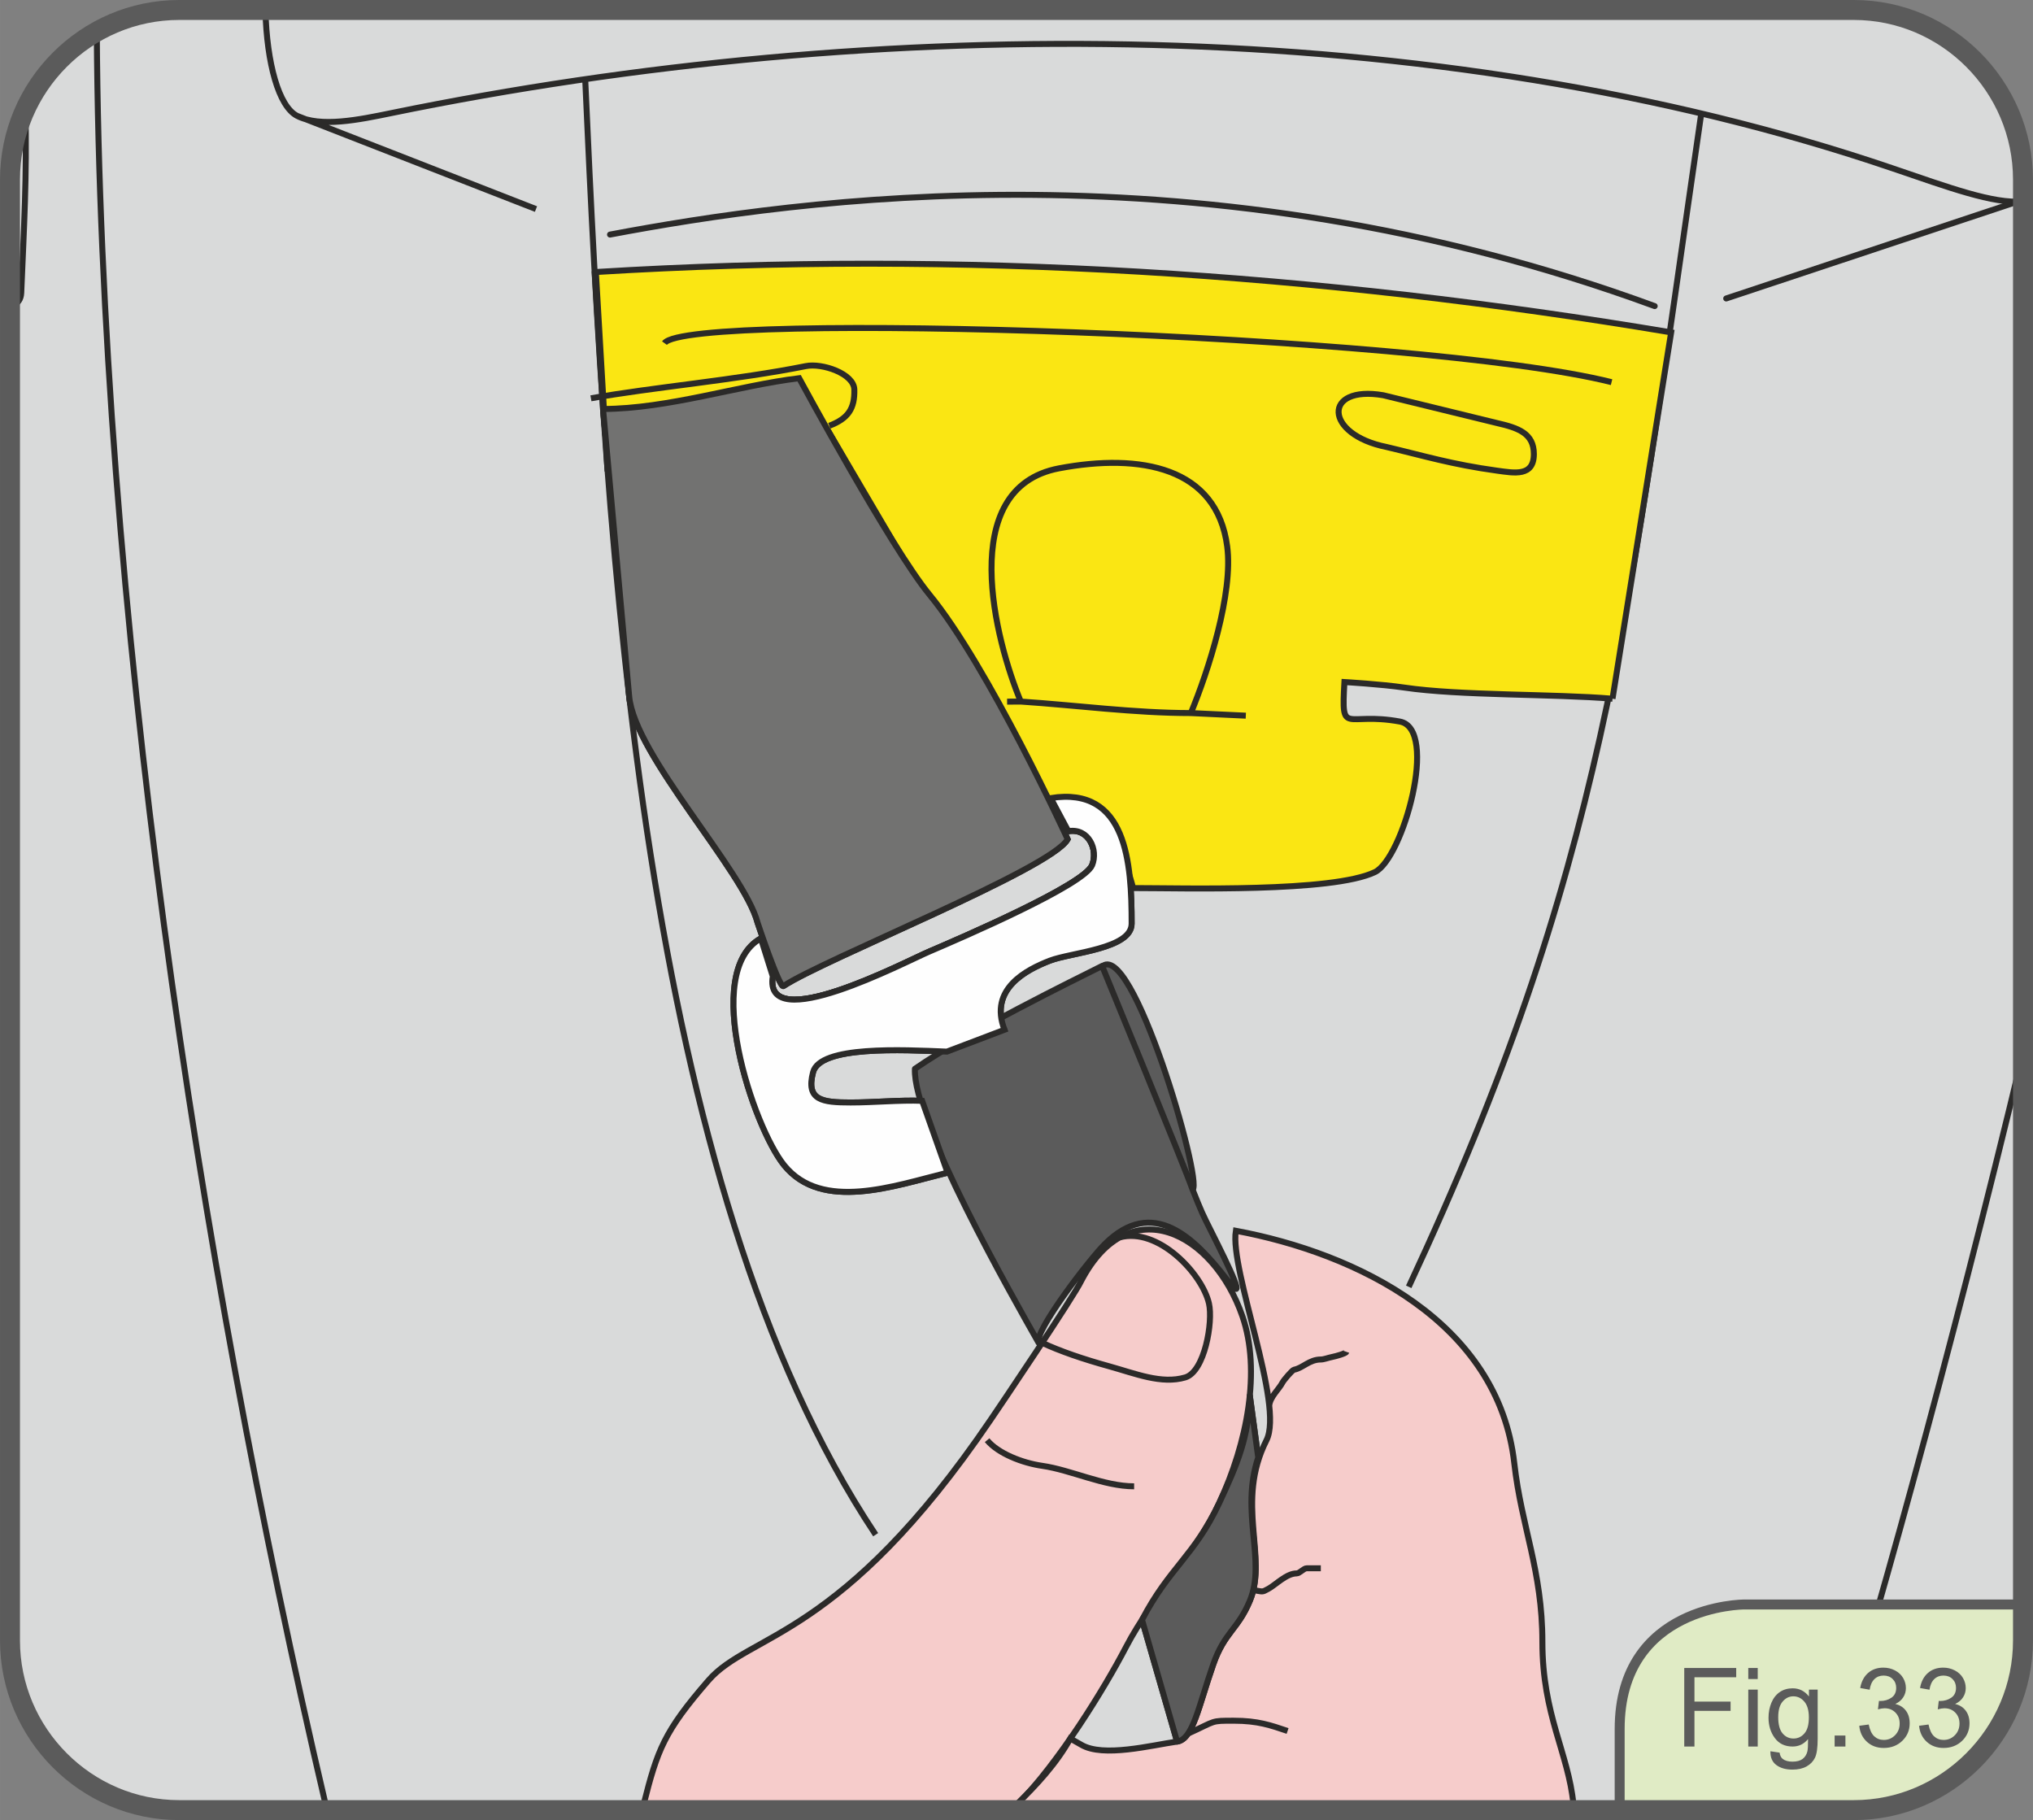 <?xml version="1.0" encoding="UTF-8"?>
<!DOCTYPE svg PUBLIC "-//W3C//DTD SVG 1.1//EN" "http://www.w3.org/Graphics/SVG/1.1/DTD/svg11.dtd">
<!-- Creator: CorelDRAW 2017 -->
<svg xmlns="http://www.w3.org/2000/svg" xml:space="preserve" width="35.941mm" height="32.176mm" version="1.1" style="shape-rendering:geometricPrecision; text-rendering:geometricPrecision; image-rendering:optimizeQuality; fill-rule:evenodd; clip-rule:evenodd"
viewBox="0 0 1746.07 1563.18"
 xmlns:xlink="http://www.w3.org/1999/xlink">
 <rect x="0" y="0" width="1746.07" height="1563.18" fill="#808080" stroke="none"/>
 <defs>
  <style type="text/css">
   <![CDATA[
    .str0 {stroke:#2B2A29;stroke-width:5.14;stroke-miterlimit:22.926}
    .str4 {stroke:#5B5B5B;stroke-width:17.14;stroke-miterlimit:22.926}
    .str2 {stroke:#2B2A29;stroke-width:5.14;stroke-linecap:round;stroke-miterlimit:22.926}
    .str1 {stroke:#2B2A29;stroke-width:5.14;stroke-linecap:round;stroke-linejoin:round;stroke-miterlimit:22.926}
    .str3 {stroke:#5B5B5B;stroke-width:8.55;stroke-linecap:round;stroke-linejoin:round;stroke-miterlimit:22.926}
    .fil1 {fill:none;fill-rule:nonzero}
    .fil3 {fill:#FEFEFE;fill-rule:nonzero}
    .fil0 {fill:#D9DADA;fill-rule:nonzero}
    .fil6 {fill:#727271;fill-rule:nonzero}
    .fil2 {fill:#5B5B5B;fill-rule:nonzero}
    .fil5 {fill:#F6CCCB;fill-rule:nonzero}
    .fil4 {fill:#FAE613;fill-rule:nonzero}
    .fil7 {fill:#E0EBC5;fill-rule:nonzero}
   ]]>
  </style>
 </defs>
 <g id="Livello_x0020_1">
  <path class="fil0" d="M153.88 8.57c-72.09,0 -132.36,53.34 -143.47,122.63 0,0 0,1300.78 0,1300.78 9.12,56.74 51.18,102.8 105.68,117.61 0,0 1513.91,0 1513.91,0 61.75,-16.77 107.52,-73.65 107.52,-140.73 0,0 0,-1254.57 0,-1254.57 0,-80.17 -65.37,-145.73 -145.31,-145.73 0,0 -1438.32,0 -1438.32,0z"/>
  <path class="fil1 str0" d="M255.16 99.5c0,0 205.17,80.05 205.17,80.05m1000.83 -82.13c-64.48,444.02 -83.73,648.64 -251.26,1007.77m-707.3 -1037.21c18.43,411.13 48.24,947.91 249.47,1250.1m-524.14 -1309.51c1.2,45.89 11.45,82.83 27.22,90.93 19.97,10.28 53.54,3.25 80.62,-2.31 418.13,-85.91 897.62,-86.01 1289.39,47.27 48.69,16.57 86.93,30.8 112.35,28.54m-1654.4 -145.83c3.17,490.99 85.3,1047.7 196.5,1522.43"/>
  <path class="fil1 str1" d="M1732.68 173.19c0,0 -250.09,83.15 -250.09,83.15"/>
  <path class="fil1 str2" d="M523.93 201.46c161.35,-30.39 509.17,-81.01 897.23,61.43"/>
  <path class="fil1 str0" d="M10.41 262.83c4.82,-2.04 7.58,-5.69 7.81,-11.26 2.35,-56.9 4.91,-98.45 3.6,-157.81"/>
  <path class="fil2" d="M1024.36 1021.59c8.73,-7.5 -52.53,-218.01 -78.46,-190.9 0,0 78.46,190.9 78.46,190.9z"/>
  <path class="fil1 str1" d="M1024.36 1021.59c8.73,-7.5 -52.53,-218.01 -78.46,-190.9 0,0 78.46,190.9 78.46,190.9"/>
  <path class="fil3" d="M517.94 351.26c56.04,-0.22 115.65,-20.05 168.4,-26.44 0,0 78.37,145.01 112.02,185.98 50.67,61.66 118.62,209.98 118.62,209.98 -14.11,25.42 -209.77,103.22 -244.11,126.08 -3.34,2.29 -22.23,-54.45 -22.23,-54.45 -11.51,-44.27 -105.66,-143.64 -110.27,-194.35 0,0 -22.44,-246.8 -22.44,-246.8z"/>
  <path class="fil1 str0" d="M517.94 351.26c56.04,-0.22 115.65,-20.05 168.4,-26.44 0,0 78.37,145.01 112.02,185.98 50.67,61.66 118.62,209.98 118.62,209.98 -14.11,25.42 -209.77,103.22 -244.11,126.08 -3.34,2.29 -22.23,-54.45 -22.23,-54.45 -11.51,-44.27 -105.66,-143.64 -110.27,-194.35 0,0 -22.44,-246.8 -22.44,-246.8m135.52 454.66c-51.5,28.97 -6.1,162.61 20.02,194.85 32.58,40.15 94.72,17.64 140.35,6.39m88.59 -321.77c65.54,-10.33 69.5,55.93 69.5,107.89 0,21.76 -51.95,24.72 -70.24,31.8 -19.93,7.75 -52.63,24.2 -38.92,59.33"/>
  <path class="fil1 str1" d="M917.54 713.86c17.5,-3 25.85,16.09 20.41,29.22 -6.99,17.06 -111.87,62.21 -140.04,74.26 -21.42,9.19 -142.55,72.87 -134.25,21.17"/>
  <path class="fil1 str0" d="M813.26 903.16c-38.73,-1.54 -108.92,-5.19 -114.96,17.72 -6.39,24.32 8.09,26 32.29,26 20.7,0 41.61,-2.21 61.4,-1.46"/>
  <path class="fil4" d="M1384.95 600.1c-50.43,-4.25 -131.45,-2.53 -178.8,-9.58 -19.8,-2.91 -51.48,-4.75 -51.48,-4.75 -2.62,47.51 0.33,25.25 47.63,33.94 33.69,6.19 2.69,117.69 -21.42,129.28 -36.69,17.63 -164.66,13.72 -207.84,13.72 -0.74,-5.86 -13.02,-41.39 -17.25,-45.61 -14.17,-14.19 -27.62,-25.2 -52.27,-19.46 0,0 -191.19,-325.77 -191.19,-325.77 0,0 -190.7,30.19 -190.7,30.19 0,0 -9.87,-168.44 -9.87,-168.44 314.7,-19.28 621.95,1.25 923.54,51.85 0,0 -50.37,314.62 -50.37,314.62z"/>
  <path class="fil1 str0" d="M1384.95 600.1c-50.43,-4.25 -131.45,-2.53 -178.8,-9.58 -19.8,-2.91 -51.48,-4.75 -51.48,-4.75 -2.62,47.51 0.33,25.25 47.63,33.94 33.69,6.19 2.69,117.69 -21.42,129.28 -36.69,17.63 -164.66,13.72 -207.84,13.72 -0.74,-5.86 -13.02,-41.39 -17.25,-45.61 -14.17,-14.19 -27.62,-25.2 -52.27,-19.46 0,0 -191.19,-325.77 -191.19,-325.77 0,0 -190.7,30.19 -190.7,30.19 0,0 -9.87,-168.44 -9.87,-168.44 314.7,-19.28 621.95,1.25 923.54,51.85 0,0 -50.37,314.62 -50.37,314.62m-362.15 12.33c15.13,-36.49 36.49,-102.72 31.22,-143.07 -8.88,-68.18 -74.54,-80.31 -144.42,-67.12 -89.28,16.89 -54.46,148.78 -32.86,200.31m193.27 12.12c0,0 -47.21,-2.24 -47.21,-2.24 -48.61,0 -98.51,-6.73 -146.06,-9.88 0,0 -11.76,0.07 -11.76,0.07"/>
  <path class="fil5" d="M874.01 1549.59c35.34,-35.9 74.13,-98.68 93.06,-135 23.41,-44.86 58.94,-78.58 80.09,-123.84 24.17,-51.58 35.94,-113.89 19.91,-160.24 -25,-72.32 -97.24,-109.06 -138.35,-30.61 -5.97,12.94 -70.97,109.34 -77.91,119.47 -128.33,188.83 -206.84,182.94 -242.39,223.88 -38.15,43.93 -43.82,59.77 -55.59,106.35 0,0 321.18,0 321.18,0z"/>
  <path class="fil1 str0" d="M874.01 1549.59c35.34,-35.9 74.13,-98.68 93.06,-135 23.41,-44.86 58.94,-78.58 80.09,-123.84 24.17,-51.58 35.94,-113.89 19.91,-160.24 -25,-72.32 -97.24,-109.06 -138.35,-30.61 -5.97,12.94 -70.97,109.34 -77.91,119.47 -128.33,188.83 -206.84,182.94 -242.39,223.88 -38.15,43.93 -43.82,59.77 -55.59,106.35"/>
  <path class="fil5" d="M1351.37 1549.59c-4.28,-43.9 -26.67,-76.57 -26.67,-139.39 0,-61.49 -17.96,-98.68 -24.13,-153.49 -13.71,-121.47 -135.51,-180.34 -239.14,-199.67 -5.48,33.86 41.65,149.55 26.31,179.89 -27.18,53.76 1.49,100.09 -14.24,137.81 -10.44,25.05 -21.7,26.8 -31.46,54.66 -12.58,35.81 -17.35,64.39 -31.09,66.36 -22.09,3.15 -63.52,13.89 -82.27,2.72 0,0 -9.41,-5.34 -9.41,-5.34 -12.2,21.86 -28.92,39.66 -46,56.45 0,0 478.1,0 478.1,0z"/>
  <path class="fil1 str0" d="M1351.37 1549.59c-4.28,-43.9 -26.67,-76.57 -26.67,-139.39 0,-61.49 -17.96,-98.68 -24.13,-153.49 -13.71,-121.47 -135.51,-180.34 -239.14,-199.67 -5.48,33.86 41.65,149.55 26.31,179.89 -27.18,53.76 1.49,100.09 -14.24,137.81 -10.44,25.05 -21.7,26.8 -31.46,54.66 -12.58,35.81 -17.35,64.39 -31.09,66.36 -22.09,3.15 -63.52,13.89 -82.27,2.72 0,0 -9.41,-5.34 -9.41,-5.34 -12.2,21.86 -28.92,39.66 -46,56.45m-365.75 -1207.51c53.04,-9.47 125.58,-15.8 184.65,-27.67 13.9,-2.79 41.25,6.41 41.59,20.14 0.39,16.27 -5.15,24.92 -21.52,31.11m-201.56 -132.84c0,0 7.28,118.45 7.28,118.45m377.08 801.97c15.5,7.28 35.23,13.99 57.63,20.2 22.38,6.19 44.89,15.61 65.33,9.54 16.63,-4.95 23.99,-47.58 20.34,-63.55 -5.91,-25.67 -43.79,-65.76 -76.76,-56.67m-113.78 174.15c9.55,11.49 30.35,19.56 47.25,21.99 24.94,3.57 52.95,17.61 79.02,17.61m46.26 212.41c24.73,-11.23 19.02,-11.1 39.43,-11.1 20.66,0 31.69,3.97 46.11,8.82m-29.44 -120.99c8.47,1.27 7.15,2.09 12.97,-1.14 6.44,-3.58 15.57,-13.2 24.16,-13.2 2.73,0 6.06,-4.4 8.77,-4.4 0,0 12.09,0 12.09,0m-44.3 -139.69c0.58,-7.52 8.65,-14.38 11.35,-19.83 1.06,-2.11 8.52,-10.77 9.89,-11.01 7.61,-1.39 13.11,-8.79 23.06,-8.79 2.67,0 5.69,-1.34 9.88,-2.21 2.73,-0.53 11.57,-2.9 12.09,-4.38"/>
  <path class="fil2" d="M1023.81 1020.53c-5.91,-17.24 -77.24,-190.92 -77.24,-190.92 -23.36,11.75 -113.99,55.94 -160.78,88.32 -1.99,45.21 84.37,196.76 106.24,235.34 -3.94,-9.74 43.53,-71.55 56.7,-84.67 41.39,-41.38 77.26,-5.46 104.65,29.82 19.36,24.95 2.66,-9.42 -12.79,-40.24 -8.18,-16.35 -8.07,-15.87 -16.78,-37.66z"/>
  <path class="fil1 str1" d="M1023.81 1020.53c-5.91,-17.24 -77.24,-190.92 -77.24,-190.92 -23.36,11.75 -113.99,55.94 -160.78,88.32 -1.99,45.21 84.37,196.76 106.24,235.34 -3.94,-9.74 43.53,-71.55 56.7,-84.67 41.39,-41.38 77.26,-5.46 104.65,29.82 19.36,24.95 2.66,-9.42 -12.79,-40.24 -8.18,-16.35 -8.07,-15.87 -16.78,-37.66"/>
  <path class="fil6" d="M517.94 351.26c56.04,-0.22 115.65,-20.05 168.4,-26.44 0,0 78.37,145.01 112.02,185.98 50.67,61.66 118.62,209.98 118.62,209.98 -14.11,25.42 -209.77,103.22 -244.11,126.08 -3.34,2.29 -22.23,-54.45 -22.23,-54.45 -11.51,-44.27 -105.66,-143.64 -110.27,-194.35 0,0 -22.44,-246.8 -22.44,-246.8z"/>
  <path class="fil1 str0" d="M517.94 351.26c56.04,-0.22 115.65,-20.05 168.4,-26.44 0,0 78.37,145.01 112.02,185.98 50.67,61.66 118.62,209.98 118.62,209.98 -14.11,25.42 -209.77,103.22 -244.11,126.08 -3.34,2.29 -22.23,-54.45 -22.23,-54.45 -11.51,-44.27 -105.66,-143.64 -110.27,-194.35 0,0 -22.44,-246.8 -22.44,-246.8"/>
  <path class="fil1 str1" d="M917.54 713.86c17.5,-3 25.85,16.09 20.41,29.22 -6.99,17.06 -111.87,62.21 -140.04,74.26 -21.42,9.19 -142.55,72.87 -134.25,21.17"/>
  <path class="fil1 str0" d="M1073.41 1198.57c0,0 7.48,55.08 7.48,55.08m-100.07 137.54c0,0 30.14,104.59 30.14,104.59"/>
  <path class="fil2" d="M1073.41 1198.55c-0.83,35.55 -10.41,58.33 -26.21,92.22 -21.18,45.24 -43,55.55 -66.36,100.42 0,0 30.12,104.59 30.12,104.59 13.74,-1.96 18.5,-30.54 31.05,-66.36 9.77,-27.87 21.06,-29.67 31.47,-54.7 14.24,-34.21 -8.65,-75.78 7.17,-122.97 0,0 -7.23,-53.21 -7.23,-53.21z"/>
  <path class="fil1 str1" d="M1073.41 1198.55c-0.83,35.55 -10.41,58.33 -26.21,92.22 -21.18,45.24 -43,55.55 -66.36,100.42 0,0 30.12,104.59 30.12,104.59 13.74,-1.96 18.5,-30.54 31.05,-66.36 9.77,-27.87 21.06,-29.67 31.47,-54.7 14.24,-34.21 -8.65,-75.78 7.17,-122.97 0,0 -7.23,-53.21 -7.23,-53.21"/>
  <path class="fil3" d="M653.46 805.92c-51.5,28.95 -6.1,162.61 20.03,194.83 32.54,40.15 94.7,17.63 140.33,6.39 0,0 -21.83,-61.71 -21.83,-61.71 -19.79,-0.75 -40.71,1.44 -61.41,1.44 -24.2,0 -38.67,-1.68 -32.27,-26 6.02,-22.91 76.23,-19.26 114.95,-17.69 0,0 49.48,-18.78 49.48,-18.78 -13.69,-35.14 19,-51.61 38.94,-59.35 18.3,-7.08 70.24,-10.06 70.24,-31.77 0,-52 -3.95,-118.26 -69.51,-107.87 0,0 15.13,28.44 15.13,28.44 17.52,-3 25.86,16.05 20.43,29.22 -6.99,17.06 -111.88,62.23 -140.04,74.26 -21.44,9.19 -142.57,72.87 -134.23,21.17 0,0 -2.79,-8.84 -2.79,-8.84 0,0 -7.44,-23.77 -7.44,-23.77z"/>
  <path class="fil1 str0" d="M653.46 805.92c-51.5,28.95 -6.1,162.61 20.03,194.83 32.54,40.15 94.7,17.63 140.33,6.39 0,0 -21.83,-61.71 -21.83,-61.71 -19.79,-0.75 -40.71,1.44 -61.41,1.44 -24.2,0 -38.67,-1.68 -32.27,-26 6.02,-22.91 76.23,-19.26 114.95,-17.69 0,0 49.48,-18.78 49.48,-18.78 -13.69,-35.14 19,-51.61 38.94,-59.35 18.3,-7.08 70.24,-10.06 70.24,-31.77 0,-52 -3.95,-118.26 -69.51,-107.87 0,0 15.13,28.44 15.13,28.44 17.52,-3 25.86,16.05 20.43,29.22 -6.99,17.06 -111.88,62.23 -140.04,74.26 -21.44,9.19 -142.57,72.87 -134.23,21.17 0,0 -2.79,-8.84 -2.79,-8.84 0,0 -7.44,-23.77 -7.44,-23.77m-82.78 -511.2c20.28,-28.15 649.22,-7.76 813.42,33.53m353.41 575.7c-62.83,261.46 -129.93,503.6 -175.31,645.66"/>
  <path class="fil1 str1" d="M1285.63 363.31c0,0 -97.57,-23.85 -97.57,-23.85 -52.15,-8.95 -51.12,33.64 2.8,44.44 30.91,7.28 56.04,15.03 95.23,20.37 14.4,1.92 31.3,5.35 31.3,-14.31 0,-17.71 -13.23,-22.43 -31.76,-26.65"/>
  <path class="fil7" d="M1738.8 1378.01c0,0 -240.83,0 -240.83,0 0,0 -106.88,0 -106.88,106.88 0,0 0,67.49 0,67.49 0,0 202.37,0 202.37,0 79.95,0 145.34,-65.56 145.34,-145.75 0,0 0,-28.62 0,-28.62z"/>
  <path class="fil1 str3" d="M1735.18 1378.01c0,0 -237.22,0 -237.22,0 0,0 -106.88,0 -106.88,106.88 0,0 0,67.49 0,67.49"/>
  <path class="fil2" d="M1446.55 1500l0 -67.47 44.62 0 0 7.96 -35.85 0 0 20.9 31.03 0 0 7.96 -31.03 0 0 30.65 -8.77 0zm54.99 -57.96l0 -9.51 8.12 0 0 9.51 -8.12 0zm0 57.96l0 -48.87 8.12 0 0 48.87 -8.12 0zm19.01 4.06l7.88 1.18c0.34,2.49 1.26,4.3 2.75,5.45 2.02,1.53 4.77,2.3 8.25,2.3 3.77,0 6.68,-0.77 8.72,-2.3 2.05,-1.52 3.43,-3.69 4.14,-6.47 0.42,-1.68 0.63,-5.21 0.6,-10.61 -3.54,4.25 -7.96,6.39 -13.28,6.39 -6.57,0 -11.68,-2.43 -15.26,-7.27 -3.61,-4.84 -5.42,-10.66 -5.42,-17.45 0,-4.67 0.84,-8.98 2.49,-12.93 1.65,-3.93 4.03,-6.97 7.18,-9.14 3.14,-2.14 6.83,-3.21 11.07,-3.21 5.65,0 10.32,2.33 13.98,7l0 -5.88 7.49 0 0 42.25c0,7.62 -0.76,13.02 -2.28,16.19 -1.52,3.18 -3.93,5.66 -7.2,7.51 -3.3,1.84 -7.36,2.75 -12.17,2.75 -5.71,0 -10.32,-1.31 -13.83,-3.93 -3.54,-2.62 -5.24,-6.57 -5.11,-11.84zm6.7 -29.37c0,6.41 1.26,11.09 3.75,14.03 2.49,2.94 5.63,4.41 9.4,4.41 3.72,0 6.84,-1.47 9.38,-4.41 2.54,-2.91 3.8,-7.51 3.8,-13.76 0,-5.99 -1.31,-10.5 -3.91,-13.54 -2.59,-3.02 -5.73,-4.54 -9.42,-4.54 -3.59,0 -6.65,1.5 -9.19,4.49 -2.54,2.99 -3.8,7.43 -3.8,13.33zm48.45 25.31l0 -9.43 9.27 0 0 9.43 -9.27 0zm21.16 -17.82l8.12 -1.09c0.94,4.7 2.54,8.09 4.77,10.15 2.23,2.06 4.97,3.1 8.2,3.1 3.79,0 7.02,-1.37 9.66,-4.06 2.65,-2.7 3.95,-6.04 3.95,-10.02 0,-3.82 -1.2,-6.95 -3.64,-9.43 -2.43,-2.46 -5.55,-3.69 -9.32,-3.69 -1.52,0 -3.43,0.32 -5.71,0.93l0.89 -7.29c0.55,0.08 0.97,0.11 1.31,0.11 3.46,0 6.58,-0.94 9.35,-2.78 2.74,-1.85 4.14,-4.68 4.14,-8.5 0,-3.05 -1,-5.56 -3.02,-7.56 -2.01,-2 -4.63,-2.99 -7.8,-2.99 -3.17,0 -5.79,1.02 -7.88,3.05 -2.12,2.03 -3.48,5.08 -4.09,9.11l-8.12 -1.47c1,-5.56 3.25,-9.86 6.78,-12.93 3.51,-3.05 7.88,-4.57 13.12,-4.57 3.59,0 6.91,0.8 9.95,2.38 3.04,1.58 5.36,3.74 6.99,6.47 1.6,2.73 2.4,5.64 2.4,8.71 0,2.91 -0.75,5.56 -2.3,7.94 -1.54,2.4 -3.79,4.3 -6.81,5.72 3.9,0.93 6.94,2.83 9.11,5.74 2.18,2.91 3.25,6.52 3.25,10.88 0,5.9 -2.09,10.9 -6.31,14.99 -4.22,4.09 -9.56,6.15 -15.97,6.15 -5.81,0 -10.63,-1.77 -14.45,-5.3 -3.85,-3.53 -6.02,-8.09 -6.57,-13.73zm51.38 0l8.12 -1.09c0.94,4.7 2.54,8.09 4.77,10.15 2.23,2.06 4.97,3.1 8.2,3.1 3.79,0 7.02,-1.37 9.66,-4.06 2.65,-2.7 3.95,-6.04 3.95,-10.02 0,-3.82 -1.2,-6.95 -3.64,-9.43 -2.43,-2.46 -5.55,-3.69 -9.32,-3.69 -1.52,0 -3.43,0.32 -5.71,0.93l0.89 -7.29c0.55,0.08 0.97,0.11 1.31,0.11 3.46,0 6.58,-0.94 9.35,-2.78 2.75,-1.85 4.14,-4.68 4.14,-8.5 0,-3.05 -1,-5.56 -3.02,-7.56 -2.01,-2 -4.63,-2.99 -7.8,-2.99 -3.17,0 -5.79,1.02 -7.88,3.05 -2.12,2.03 -3.48,5.08 -4.09,9.11l-8.11 -1.47c0.99,-5.56 3.25,-9.86 6.78,-12.93 3.51,-3.05 7.88,-4.57 13.12,-4.57 3.59,0 6.91,0.8 9.95,2.38 3.04,1.58 5.37,3.74 6.99,6.47 1.6,2.73 2.41,5.64 2.41,8.71 0,2.91 -0.76,5.56 -2.31,7.94 -1.54,2.4 -3.79,4.3 -6.81,5.72 3.91,0.93 6.94,2.83 9.11,5.74 2.18,2.91 3.25,6.52 3.25,10.88 0,5.9 -2.09,10.9 -6.31,14.99 -4.22,4.09 -9.56,6.15 -15.97,6.15 -5.82,0 -10.63,-1.77 -14.46,-5.3 -3.85,-3.53 -6.02,-8.09 -6.57,-13.73z"/>
  <path class="fil1 str4" d="M8.57 1408.86c0,80.2 65.4,145.75 145.3,145.75 0,0 1438.33,0 1438.33,0 79.93,0 145.29,-65.54 145.29,-145.75 0,0 0,-1254.53 0,-1254.53 0,-80.2 -65.37,-145.76 -145.29,-145.76 0,0 -1438.33,0 -1438.33,0 -79.9,0 -145.3,65.56 -145.3,145.76 0,0 0,1254.53 0,1254.53"/>
 </g>
</svg>
